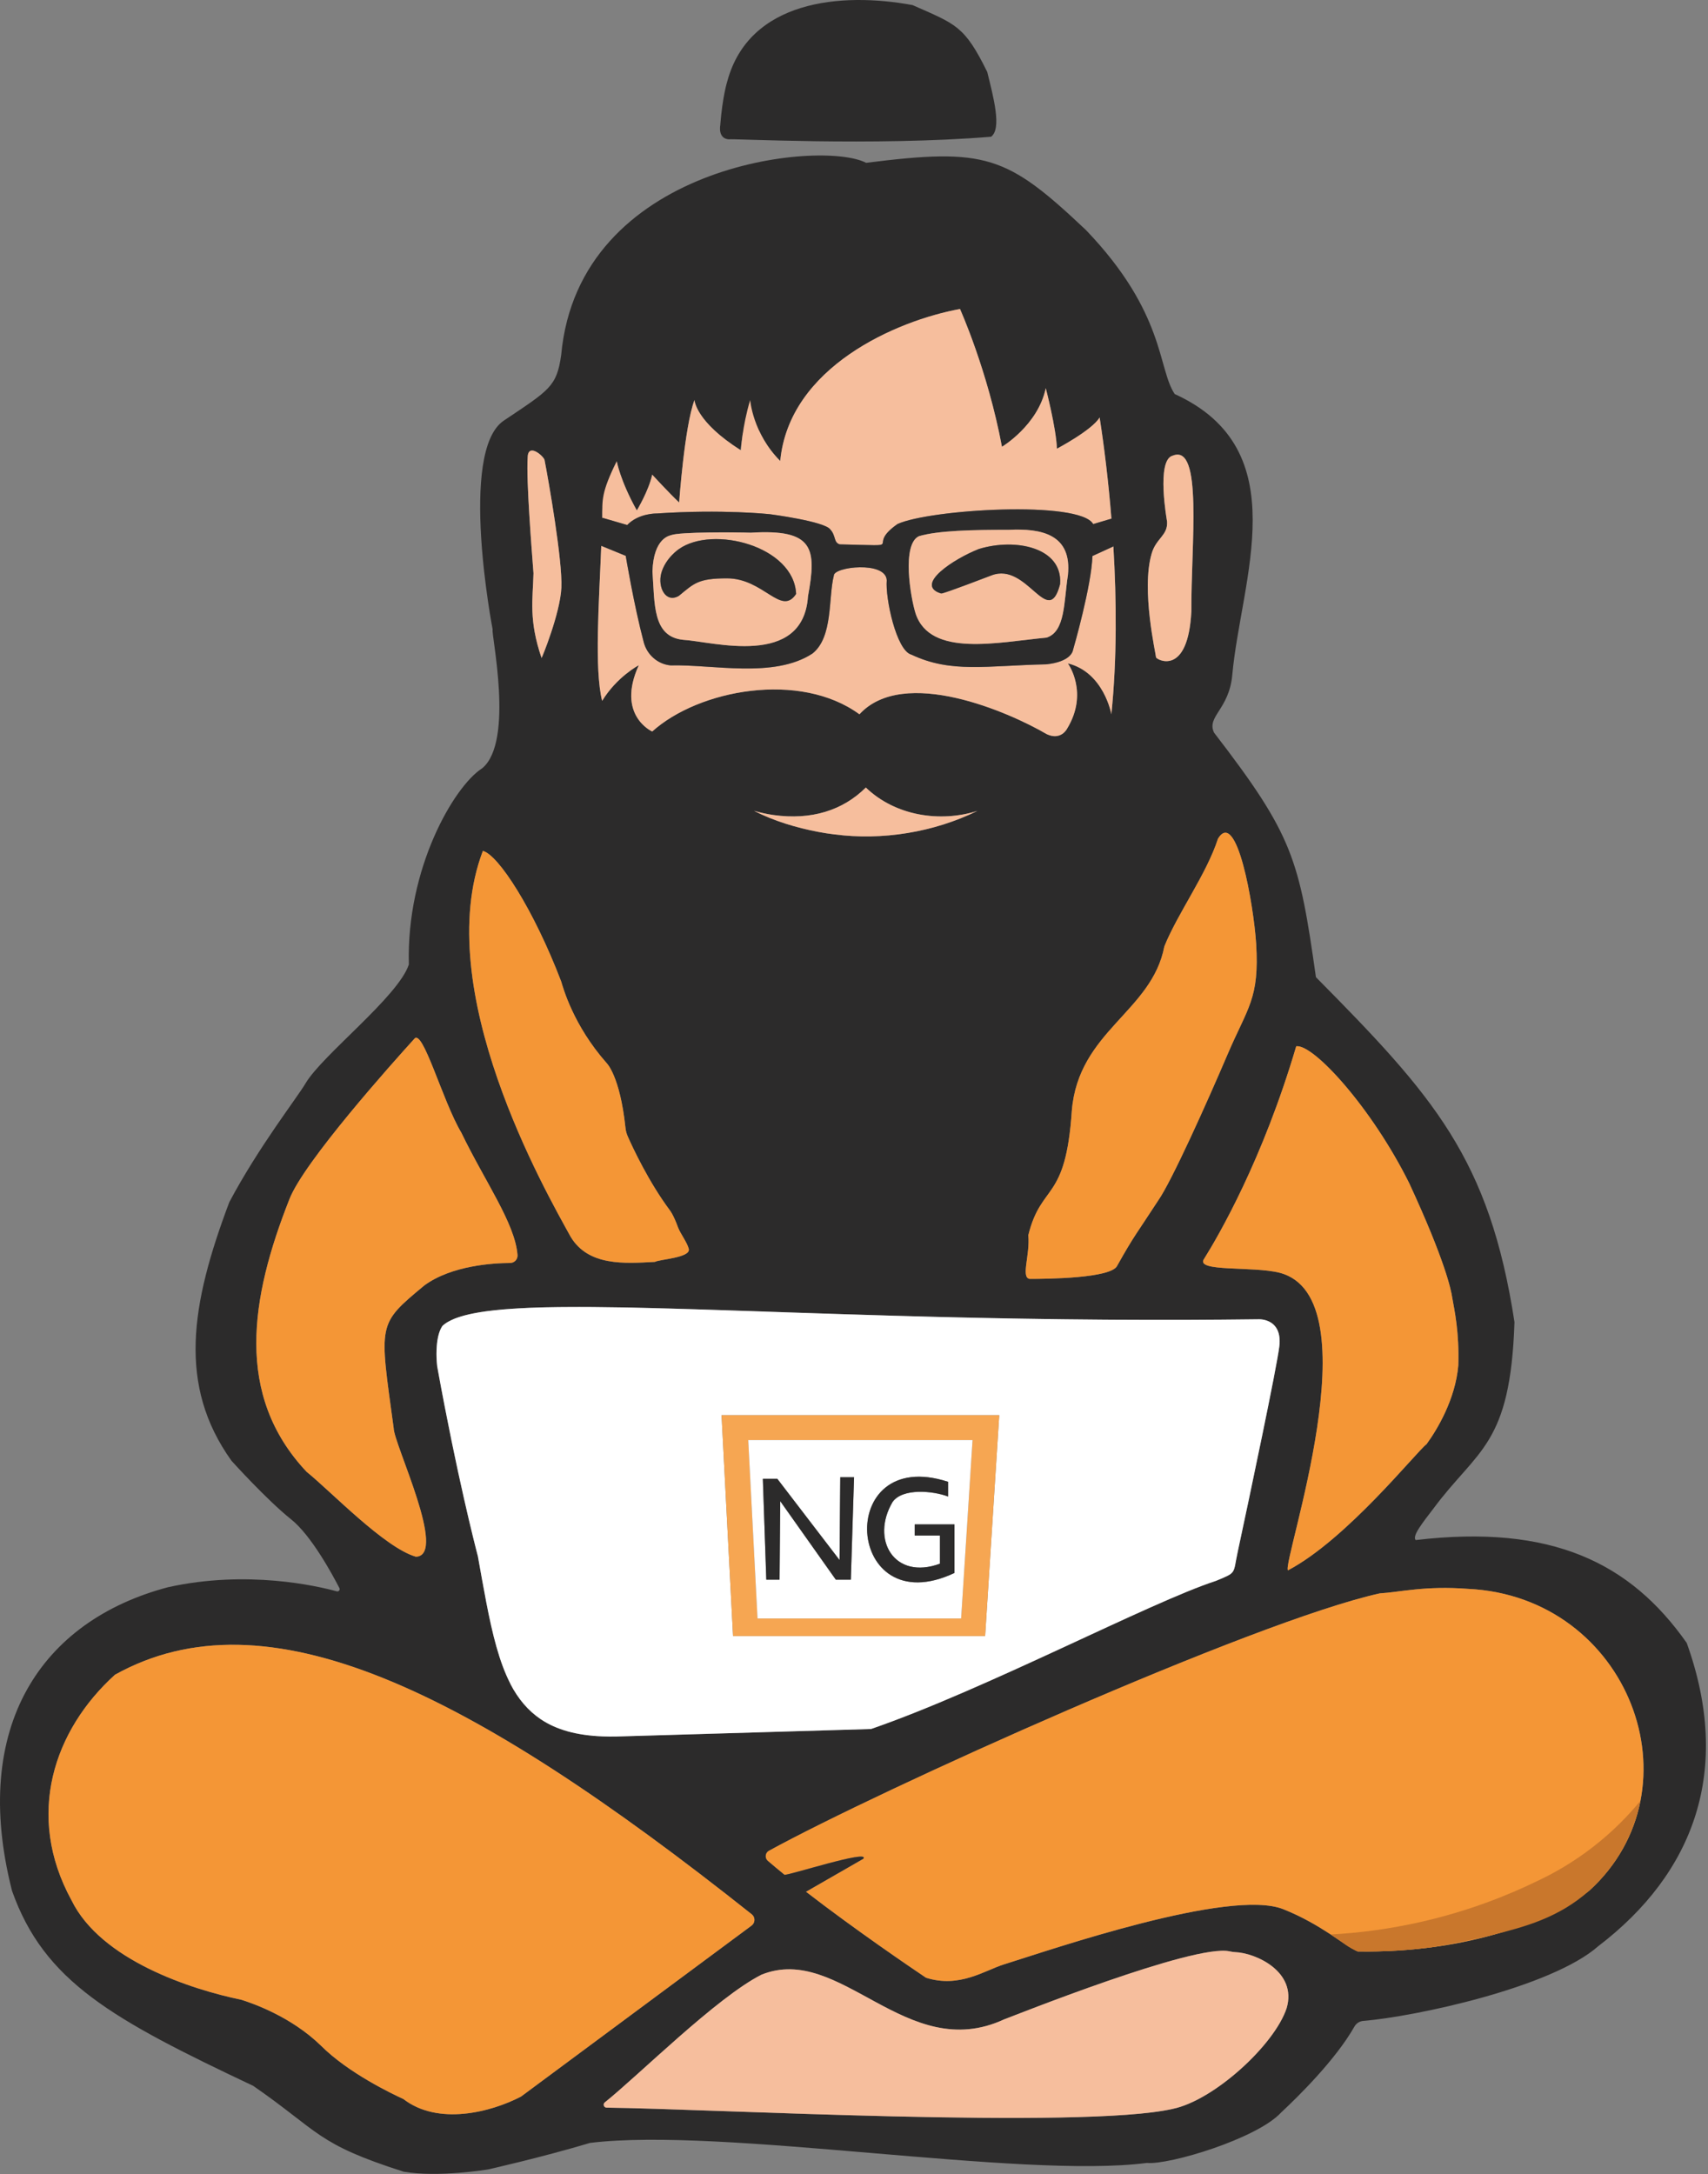 <svg width="587" height="747" viewBox="0 0 587 747" fill="none" xmlns="http://www.w3.org/2000/svg">
<rect x="0" y="0" width="587" height="747" fill="#808080" stroke="none"/>
<g clip-path="url(#clip0_1154_5637)">
<path d="M579.683 564.441C560.333 536.923 533.322 523.57 486.523 529.107C485.251 527.64 489.037 523.012 492.657 518.258C507.771 497.852 519.109 496.736 520.489 454.214C520.489 454.211 520.489 454.208 520.489 454.205C511.861 397.969 492.679 376.553 452.261 335.725C452.257 335.721 452.255 335.716 452.254 335.711C446.483 295.131 444.456 287.029 417.235 251.699C417.233 251.696 417.231 251.693 417.23 251.69C414.605 246.136 422.398 243.787 423.503 231.913C426.458 199.072 445.847 154.541 403.722 135.376C397.853 126.679 400.582 107.583 373.229 79.047C345.947 53.271 338.804 50.764 297.667 55.939C297.661 55.94 297.655 55.938 297.649 55.936C282.405 47.94 198.849 56.284 192.873 121.935C191.327 132.842 188.852 133.977 173.151 144.504C157.449 155.03 169.316 216.29 169.316 216.29C168.683 217.409 176.809 254.534 165.827 263.858C165.721 263.948 165.612 264.025 165.495 264.102C156.073 270.261 139.6 298.199 140.515 331.346C136.905 342.401 110.795 362.416 105.013 372.189C102.254 376.954 88.941 393.906 78.796 413.041L78.795 413.044C65.52 448.271 61.05 475.976 79.549 501.851C79.549 501.851 91.621 515.254 100.025 521.965C106.951 527.453 114.259 540.963 116.656 545.619C116.959 546.216 116.411 546.901 115.746 546.725C109.25 544.935 85.037 539.261 57.743 545.306C14.2 556.821 -10.257 593.143 4.133 649.62L4.134 649.623C15.199 680.818 38.501 693.693 87.022 716.613C87.023 716.614 87.024 716.615 87.026 716.616C110.033 732.55 108.645 736.492 138.693 746.098C138.695 746.099 138.698 746.099 138.7 746.1C150.577 748.193 167.801 745.316 167.801 745.316C167.801 745.316 186.037 741.227 202.785 736.218C248.226 730.652 350.838 748.701 394.157 743.096C401.826 743.839 432.016 734.751 440.283 725.78C445.967 720.488 458.978 707.731 465.493 696.236C466.08 695.199 467.127 694.495 468.301 694.328C486.194 692.88 533.161 682.843 549.273 668.639C582.201 643.516 595.419 608.162 579.689 564.445C579.685 564.445 579.684 564.443 579.683 564.441ZM484.342 406.549C496.609 433.031 498.713 443.166 499.075 445.69C499.887 450.317 501.54 457.585 501.188 469.069C501.188 469.071 501.188 469.073 501.188 469.075C500.179 480.793 493.89 491.191 490.29 496.131C486.778 498.772 462.849 528.855 442.647 539.498C440.446 536.974 472.455 445.779 439.791 437.268C430.556 434.92 410.569 437.092 413.817 432.494C418.855 424.442 433.979 398.431 445.483 359.447C445.483 359.447 445.484 359.445 445.486 359.445C451.426 358.646 471.488 380.655 484.342 406.549ZM164.237 534.675L164.236 534.673C163.532 532.002 161.781 525.106 159.433 514.747C159.433 514.717 159.423 514.688 159.414 514.649C156.89 503.506 153.691 488.362 150.384 470.157C150.374 470.098 150.364 470.039 150.355 469.981C150.325 469.853 150.296 469.716 150.276 469.579C150.276 469.579 150.276 469.57 150.267 469.56C150.257 469.462 150.198 468.992 150.139 468.249C150.12 468.053 150.1 467.828 150.09 467.594C150.002 466.253 149.953 464.346 150.12 462.36C150.139 462.086 150.169 461.802 150.198 461.528C150.227 461.244 150.267 460.961 150.306 460.677C150.315 460.609 150.325 460.55 150.335 460.491C150.384 460.168 150.443 459.846 150.511 459.532C150.54 459.366 150.58 459.21 150.619 459.053C150.648 458.906 150.677 458.769 150.726 458.632C150.756 458.486 150.795 458.349 150.844 458.212C150.883 458.055 150.932 457.899 150.99 457.742C151.069 457.527 151.147 457.322 151.225 457.116C151.304 456.911 151.392 456.715 151.489 456.519C151.665 456.177 151.851 455.844 152.057 455.541C152.38 455.228 152.751 454.935 153.162 454.651C153.505 454.416 153.867 454.191 154.268 453.986C154.503 453.858 154.737 453.731 154.992 453.614C155.178 453.516 155.373 453.428 155.569 453.35C155.97 453.154 156.391 452.988 156.831 452.831C157.075 452.733 157.33 452.645 157.594 452.567C157.868 452.469 158.152 452.381 158.445 452.293C158.729 452.205 159.022 452.117 159.325 452.039C159.57 451.97 159.815 451.902 160.059 451.843C160.431 451.745 160.803 451.657 161.194 451.569C161.487 451.501 161.791 451.432 162.094 451.374C162.202 451.344 162.309 451.325 162.427 451.305C162.554 451.276 162.681 451.246 162.808 451.227C163.307 451.129 163.826 451.031 164.354 450.943C164.432 450.924 164.52 450.914 164.598 450.904C164.843 450.855 165.097 450.816 165.361 450.777C166.389 450.611 167.475 450.464 168.6 450.337C168.834 450.307 169.079 450.278 169.324 450.249C169.705 450.2 170.096 450.161 170.488 450.121C171.28 450.033 172.082 449.965 172.914 449.887C173.119 449.867 173.325 449.847 173.54 449.838C173.745 449.818 173.961 449.808 174.176 449.789C174.743 449.74 175.32 449.701 175.907 449.662C176.71 449.603 177.531 449.554 178.373 449.505C180.564 449.378 182.883 449.28 185.328 449.212C186.003 449.192 186.698 449.172 187.392 449.153C188.508 449.133 189.642 449.104 190.807 449.094C191.218 449.084 191.628 449.075 192.049 449.075C192.46 449.065 192.881 449.065 193.311 449.065C193.741 449.065 194.182 449.055 194.622 449.055C200.394 449.006 206.704 449.065 213.522 449.182C214.833 449.202 216.174 449.231 217.524 449.26C220.057 449.309 222.669 449.378 225.34 449.446C226.984 449.485 228.647 449.534 230.329 449.583C231.552 449.613 232.785 449.652 234.027 449.691C235.651 449.73 237.304 449.779 238.977 449.838C239.711 449.867 240.445 449.887 241.188 449.906C242.822 449.955 244.475 450.014 246.158 450.063C247.85 450.121 249.572 450.17 251.304 450.239C254.796 450.346 258.367 450.474 262.016 450.591C263.415 450.64 264.824 450.689 266.242 450.738C266.428 450.747 266.624 450.747 266.819 450.757C268.492 450.816 270.185 450.875 271.897 450.933C272.992 450.963 274.098 451.002 275.213 451.041C276.201 451.07 277.189 451.1 278.177 451.139C279.175 451.168 280.183 451.207 281.19 451.237C281.699 451.256 282.208 451.276 282.716 451.286C283.411 451.305 284.106 451.334 284.8 451.354C286.346 451.403 287.911 451.452 289.486 451.511C293.947 451.648 298.506 451.794 303.163 451.921C304.425 451.961 305.696 452 306.968 452.039C311.184 452.156 315.489 452.274 319.862 452.391C322.063 452.45 324.284 452.508 326.514 452.557C327.62 452.577 328.735 452.606 329.86 452.636C332.012 452.684 334.184 452.733 336.375 452.773C337.608 452.802 338.831 452.831 340.073 452.851C341.922 452.89 343.791 452.929 345.669 452.958C347.547 452.998 349.435 453.027 351.333 453.056C353.867 453.105 356.42 453.144 358.993 453.174C359.903 453.193 360.823 453.203 361.742 453.213C363.258 453.232 364.775 453.252 366.301 453.271C370.371 453.32 374.499 453.359 378.666 453.389C379.997 453.399 381.337 453.408 382.687 453.418C386.855 453.448 391.071 453.457 395.336 453.467C403.349 453.487 411.517 453.467 419.852 453.389C421.261 453.369 422.67 453.359 424.088 453.35C426.925 453.33 429.772 453.301 432.638 453.262C432.638 453.262 432.873 453.252 433.245 453.271C433.411 453.281 433.607 453.301 433.822 453.34C433.92 453.35 434.018 453.369 434.116 453.389C434.223 453.408 434.341 453.428 434.458 453.457C434.644 453.496 434.84 453.545 435.035 453.604C435.172 453.643 435.309 453.692 435.456 453.751C435.642 453.809 435.837 453.888 436.033 453.986C436.131 454.035 436.238 454.083 436.336 454.142C436.522 454.23 436.708 454.338 436.884 454.455C437.011 454.553 437.138 454.641 437.266 454.739C437.442 454.866 437.608 455.013 437.774 455.179C437.872 455.267 437.97 455.365 438.048 455.473C438.244 455.688 438.43 455.923 438.596 456.187C438.674 456.304 438.753 456.431 438.821 456.558C439.046 456.95 439.232 457.39 439.379 457.879C439.428 458.045 439.477 458.212 439.516 458.388C439.594 458.701 439.662 459.034 439.692 459.386C439.711 459.552 439.731 459.718 439.741 459.894C439.76 460.012 439.76 460.139 439.76 460.266C439.79 460.648 439.79 461.049 439.76 461.469C439.76 461.558 439.76 461.646 439.75 461.734V461.792C439.731 462.047 439.711 462.311 439.672 462.575C438.831 469.667 429.704 513.005 425.36 533.227C423.707 540.904 425.134 540.133 417.88 543.135C417.877 543.136 417.874 543.137 417.872 543.138C395.114 550.535 338.76 580.419 299.347 594.027C299.273 594.019 211.781 596.61 211.781 596.61C210.196 596.639 208.67 596.629 207.203 596.57H207.183C198.056 596.228 191.208 594.242 185.935 590.73C185.905 590.71 185.886 590.691 185.857 590.681C181.415 587.668 178.069 583.647 175.418 578.56C175.399 578.492 175.379 578.433 175.35 578.365C171.593 571.018 169.265 561.607 167.093 550.347V550.337C166.145 545.455 165.235 540.221 164.237 534.675ZM259.131 278.57C261.391 279.205 263.621 279.704 265.871 280.017C278.823 281.817 289.643 278.452 297.567 270.568H297.569C307.699 280.306 323.056 282.656 335.906 278.595C335.908 278.594 335.909 278.597 335.907 278.598C320.816 285.987 303.185 288.81 286.738 286.659C284.85 286.444 283.03 286.14 281.299 285.818C273.697 284.39 265.979 282.062 259.131 278.57ZM418.579 288.172C418.58 288.168 418.582 288.165 418.584 288.162C425.069 277.495 430.849 310.905 431.71 324.246C432.855 343.205 428.834 345.964 421.849 362.33C414.854 378.697 402.616 405.971 398.018 412.477C390.71 423.747 389.869 424.275 383.94 434.87C381.964 439.155 359.933 439.399 353.819 439.38C350.807 438.793 354.041 431.276 353.409 424.361C353.409 424.356 353.409 424.35 353.41 424.346C357.92 406.218 366.243 413.255 368.356 381.632C370.626 354.171 395.856 347.695 400.16 325.146C404.757 313.731 414.625 300.379 418.579 288.172ZM395.778 190.26C397.274 184.899 401.422 184.018 401.099 179.166C401.099 179.166 397.225 157.918 403.085 156.529C413.475 152.39 409.317 186.952 409.444 210.04C408.29 232.495 397.604 226.709 397.304 225.86C397.264 224.712 392.148 202.683 395.778 190.26ZM206.626 187.521C206.626 187.462 206.636 187.403 206.636 187.335C206.646 187.217 206.656 187.08 206.656 186.934C206.666 186.718 206.685 186.464 206.695 186.19C206.695 186.161 206.695 186.122 206.705 186.083C207.008 183.725 206.998 182.522 206.998 180.555V180.516C206.998 179.626 206.988 178.755 206.988 177.885C206.998 172.974 207.36 167.965 211.537 159.346C211.684 159.062 211.821 158.779 211.968 158.485C211.968 158.485 213.122 165.108 218.865 175.38C218.865 175.38 222.954 168.63 224.148 163.083C224.148 163.083 229.959 169.403 233.412 172.651C233.412 172.651 235.213 146.84 238.651 137.499C238.656 137.483 238.679 137.482 238.68 137.499C238.751 138.253 239.805 145.322 254.463 154.6C254.469 154.604 254.478 154.6 254.479 154.594L255.211 149.408C255.646 146.351 259.79 145.701 261.134 148.481C262.669 151.657 264.903 155.138 268.148 158.384L268.151 158.383C271.196 126.142 308.055 110.168 329.929 106.167C329.93 106.169 339.389 127.092 344.349 153.503L344.35 153.506C344.406 153.472 356.746 146.084 359.404 133.371C359.404 133.369 359.405 133.363 359.406 133.365C359.45 133.535 362.997 147.17 363.24 154.16C363.267 154.146 375.364 147.768 377.914 143.429C379.421 153.056 380.917 165.059 381.974 178.237C382.219 181.338 382.444 184.517 382.639 187.736C383.755 206.3 383.882 226.517 381.955 245.384C381.955 245.386 381.954 245.392 381.954 245.392C381.906 245.124 379.309 230.973 367.034 227.916C367.018 227.912 367.003 227.928 367.012 227.94C367.481 228.604 374.086 238.357 366.683 250.424C366.683 250.424 364.58 254.504 359.738 252.224C346.961 244.731 310.638 228.794 295.367 245.396C274.95 230.458 240.162 236.875 224.148 251.315C224.148 251.315 211.674 245.768 219.54 228.54C219.54 228.54 212.037 232.463 206.94 240.787H206.939C204.21 229.733 205.883 207.056 206.636 187.55L206.626 187.521ZM181.338 157.35C181.348 151.92 186.758 156.647 187.139 158.016C188.518 165.07 193.351 192.608 192.93 201.931C192.51 210.769 186.237 226.046 186.122 226.065L186.121 226.064C181.66 212.976 183.117 206.01 183.352 196.971C182.737 188.812 180.839 165.186 181.338 157.35ZM165.95 292.354C171.254 293.658 183.382 312.42 192.861 337.188C193.497 339.272 196.97 352.195 208.455 365.206C208.465 365.216 213.053 369.55 214.951 387.413C215.049 388.46 215.313 389.458 215.733 390.417C217.514 394.437 222.914 406.001 230.143 415.735C230.143 415.735 231.356 417.094 233.049 421.771C233.92 423.991 236.111 426.78 236.717 429.078C237.422 432.131 226.817 432.62 225.066 433.539C214.54 434.107 202.253 435.026 196.138 424.95C187.578 409.425 147.783 340.096 165.947 292.354H165.95ZM105.374 505.659C80.565 479.304 86.073 445.915 99.426 412.105C104.298 399.309 134.987 365.06 142.324 356.979C145.22 352.88 152.048 378.266 158.573 389.194V389.195C166.664 405.972 177.033 420.324 177.855 431.183C177.963 432.65 176.799 433.893 175.321 433.912C169.559 433.942 155.22 434.734 145.818 441.639L145.814 441.642C129.557 455.169 130.359 454.35 135.29 490.603C135.31 496.101 153.974 534.439 142.941 534.831C132.14 531.719 113.816 512.467 105.374 505.659ZM179.068 720.294C168.649 725.733 150.483 730.321 138.626 721.135C134.948 719.472 119.706 712.213 110.344 702.841C99.935 692.687 86.532 688.187 83.02 687.062C65.802 683.501 34.713 673.503 24.587 652.88C8.563 623.6 18.532 594.369 39.516 575.371L39.517 575.37C91.366 546.53 160.198 579.715 258.417 657.722C259.61 658.73 259.561 660.608 258.309 661.547L179.068 720.294ZM442.187 689.918C438.03 702.558 417.192 721.644 402.988 724.54C372.054 731.603 242.412 724.442 208.446 724.109C207.526 724.07 207.135 722.945 207.81 722.339C219.51 712.986 246.198 686.288 261.694 678.433C288.91 667.468 311.429 709.386 345.121 693.773C348.431 692.572 410.285 667.78 422.543 670.401C423.199 670.538 423.854 670.656 424.529 670.685C431.553 670.959 445.866 677.377 442.187 689.918ZM546.179 649.563C533.774 659.199 505.101 671.085 466.605 670.44C462.027 668.405 453.917 661.068 441.072 655.941C422.71 648.604 361.097 669.911 345.122 674.861C338.372 676.955 329.841 683.118 318.249 679.479C312.516 675.625 293.625 662.77 277.004 649.925C276.994 649.925 276.994 649.925 276.985 649.915C274.47 647.968 272.005 646.022 269.647 644.104C269.638 644.104 269.638 644.094 269.628 644.094C269.618 644.085 269.608 644.085 269.608 644.075C267.622 642.461 265.705 640.866 263.895 639.311C262.77 638.332 262.985 636.513 264.316 635.838C301.99 615.147 430.782 557.027 474.197 547.43C481.074 547.029 489.693 544.74 504.622 545.885C559.708 548.586 584.859 614.306 546.179 649.563Z" fill="#2C2B2B"/>
<path d="M439.743 459.88C439.733 459.704 439.714 459.538 439.694 459.371C439.664 459.019 439.596 458.687 439.518 458.374C439.478 458.197 439.431 458.031 439.382 457.865C439.234 457.376 439.048 456.935 438.823 456.544C438.755 456.417 438.676 456.29 438.598 456.172C438.432 455.908 438.246 455.673 438.05 455.458C437.972 455.351 437.874 455.253 437.776 455.165C437.611 454.998 437.444 454.852 437.268 454.725C437.141 454.627 437.013 454.539 436.886 454.441C436.71 454.323 436.525 454.216 436.339 454.128C436.241 454.069 436.133 454.02 436.035 453.971C435.839 453.873 435.645 453.795 435.458 453.736C435.311 453.678 435.174 453.629 435.037 453.59C434.841 453.531 434.646 453.482 434.46 453.443C434.342 453.414 434.225 453.394 434.117 453.375C434.021 453.355 433.922 453.335 433.824 453.326C433.609 453.286 433.413 453.267 433.247 453.257C432.875 453.238 432.641 453.247 432.641 453.247C429.775 453.286 426.927 453.316 424.09 453.335C422.672 453.345 421.263 453.355 419.854 453.375C411.52 453.453 403.35 453.472 395.339 453.453C391.074 453.443 386.857 453.433 382.689 453.404C381.339 453.394 379.999 453.384 378.668 453.375C374.501 453.345 370.372 453.306 366.303 453.257C364.777 453.238 363.26 453.218 361.744 453.198C360.824 453.189 359.905 453.179 358.995 453.159C356.422 453.13 353.869 453.091 351.335 453.042C349.437 453.013 347.549 452.983 345.671 452.944C343.793 452.915 341.924 452.876 340.076 452.836C338.833 452.817 337.611 452.788 336.378 452.758C334.187 452.719 332.014 452.67 329.862 452.621C328.737 452.592 327.621 452.563 326.516 452.543C324.286 452.494 322.066 452.435 319.865 452.377C315.492 452.259 311.186 452.142 306.97 452.024C305.698 451.985 304.426 451.946 303.164 451.907C298.508 451.78 293.949 451.633 289.488 451.496C287.913 451.438 286.348 451.389 284.802 451.34C284.107 451.32 283.413 451.291 282.718 451.271C282.21 451.261 281.701 451.242 281.192 451.222C280.184 451.193 279.177 451.154 278.179 451.124C277.191 451.085 276.203 451.056 275.215 451.027C274.1 450.988 272.994 450.948 271.898 450.919C270.186 450.86 268.494 450.802 266.821 450.743C266.625 450.733 266.43 450.733 266.244 450.723C264.825 450.674 263.417 450.626 262.018 450.577C258.369 450.459 254.798 450.332 251.306 450.224C249.574 450.156 247.852 450.107 246.16 450.048C244.477 449.999 242.824 449.941 241.19 449.892C240.447 449.872 239.713 449.853 238.979 449.823C237.306 449.765 235.653 449.716 234.029 449.677C232.787 449.637 231.554 449.598 230.331 449.569C228.649 449.52 226.985 449.471 225.342 449.432C222.671 449.364 220.059 449.295 217.525 449.246C216.175 449.217 214.835 449.187 213.524 449.168C206.706 449.051 200.396 448.992 194.624 449.041C194.184 449.041 193.743 449.051 193.313 449.051C192.882 449.051 192.462 449.051 192.051 449.06C191.63 449.06 191.219 449.07 190.809 449.08C189.644 449.09 188.51 449.119 187.394 449.139C186.7 449.158 186.005 449.178 185.33 449.197C182.884 449.266 180.566 449.364 178.375 449.491C177.533 449.54 176.711 449.589 175.909 449.647C175.322 449.686 174.745 449.726 174.178 449.774C173.962 449.794 173.747 449.804 173.542 449.823C173.327 449.833 173.121 449.853 172.916 449.872C172.084 449.951 171.282 450.019 170.49 450.107C170.098 450.146 169.707 450.185 169.325 450.234C169.081 450.264 168.836 450.293 168.601 450.322C167.476 450.449 166.391 450.596 165.363 450.763C165.099 450.802 164.845 450.841 164.6 450.89C164.522 450.899 164.434 450.909 164.356 450.929C163.827 451.017 163.309 451.115 162.81 451.213C162.683 451.232 162.556 451.261 162.428 451.291C162.311 451.31 162.203 451.33 162.096 451.359C161.793 451.418 161.489 451.486 161.196 451.555C160.805 451.643 160.433 451.731 160.061 451.829C159.816 451.888 159.572 451.956 159.327 452.024C159.024 452.103 158.731 452.191 158.447 452.279C158.153 452.367 157.87 452.455 157.596 452.553C157.332 452.631 157.077 452.719 156.833 452.817C156.392 452.973 155.972 453.14 155.571 453.335C155.375 453.414 155.179 453.502 154.994 453.6C154.739 453.717 154.504 453.844 154.27 453.971C153.869 454.177 153.507 454.402 153.164 454.637C152.753 454.92 152.382 455.214 152.059 455.527C151.853 455.83 151.667 456.163 151.491 456.505C151.393 456.701 151.305 456.896 151.227 457.102C151.149 457.307 151.071 457.513 150.992 457.728C150.934 457.884 150.885 458.041 150.846 458.197C150.797 458.334 150.758 458.471 150.728 458.618C150.679 458.755 150.65 458.892 150.621 459.039C150.581 459.195 150.542 459.352 150.513 459.518C150.445 459.831 150.386 460.154 150.337 460.477C150.327 460.536 150.317 460.594 150.308 460.663C150.268 460.946 150.229 461.23 150.2 461.514C150.171 461.788 150.141 462.071 150.122 462.345C149.955 464.331 150.004 466.239 150.092 467.579C150.102 467.814 150.122 468.039 150.141 468.235C150.2 468.978 150.259 469.448 150.268 469.546C150.278 469.555 150.278 469.565 150.278 469.565C150.298 469.702 150.327 469.839 150.356 469.966C150.366 470.025 150.376 470.084 150.386 470.142C153.692 488.348 156.891 503.492 159.415 514.635C159.425 514.674 159.435 514.703 159.435 514.732C161.783 525.093 163.534 531.989 164.238 534.66C165.236 540.207 166.146 545.441 167.095 550.322V550.332C169.267 561.592 171.595 571.003 175.352 578.35C175.381 578.419 175.401 578.477 175.42 578.546C178.071 583.633 181.417 587.654 185.858 590.667C185.888 590.677 185.907 590.696 185.937 590.716C191.21 594.228 198.058 596.214 207.185 596.556H207.205C208.672 596.615 210.198 596.625 211.783 596.595C211.783 596.595 299.349 594.003 299.349 594.013C338.764 580.405 395.123 550.518 417.878 543.122C425.137 540.119 423.709 540.892 425.362 533.212C429.705 512.991 438.833 469.653 439.674 462.561C439.714 462.296 439.733 462.032 439.753 461.778V461.719C439.763 461.631 439.762 461.543 439.762 461.455C439.791 461.034 439.791 460.633 439.762 460.252C439.761 460.125 439.762 459.998 439.743 459.88ZM338.568 562.052H251.931L247.978 486.186H343.421L338.568 562.052Z" fill="white"/>
<path d="M442.19 689.91C438.032 702.549 417.194 721.636 402.99 724.532C372.056 731.595 242.414 724.434 208.448 724.101C207.529 724.062 207.137 722.937 207.812 722.33C219.513 712.978 246.2 686.281 261.696 678.425C288.912 667.458 311.432 709.378 345.124 693.764C348.441 692.561 410.288 667.771 422.546 670.393C423.201 670.53 423.857 670.648 424.532 670.677C431.556 670.951 445.868 677.368 442.19 689.91Z" fill="#F6BE9D"/>
<path d="M258.309 661.544L179.068 720.29C168.649 725.729 150.483 730.317 138.626 721.131C134.947 719.468 119.706 712.209 110.344 702.837C99.935 692.683 86.532 688.183 83.02 687.058C65.802 683.497 34.712 673.498 24.587 652.876C8.563 623.596 18.532 594.365 39.516 575.367C91.365 546.527 160.197 579.71 258.417 657.719C259.61 658.726 259.561 660.605 258.309 661.544Z" fill="#F49636"/>
<path d="M546.178 649.551C533.773 659.187 505.099 671.073 466.604 670.427C462.026 668.392 453.916 661.055 441.071 655.929C422.708 648.592 361.096 669.899 345.121 674.849C338.371 676.942 329.84 683.106 318.247 679.466C312.514 675.612 293.624 662.757 277.003 649.913L296.725 638.574C299.034 635.277 270.869 644.415 269.646 644.092C269.636 644.092 269.636 644.082 269.627 644.082C269.617 644.072 269.607 644.072 269.607 644.062C267.621 642.448 265.704 640.854 263.894 639.298C262.769 638.32 262.984 636.5 264.314 635.825C301.988 615.135 430.779 557.015 474.195 547.418C481.073 547.017 489.692 544.727 504.62 545.872C559.708 548.572 584.859 614.293 546.178 649.551Z" fill="#F49636"/>
<path d="M501.185 469.077C500.177 480.797 493.887 491.196 490.287 496.137C486.775 498.778 462.846 528.86 442.644 539.504C440.443 536.98 472.453 445.784 439.788 437.273C430.553 434.926 410.566 437.097 413.814 432.499C418.852 424.448 433.977 398.436 445.481 359.451C451.419 358.649 471.484 380.66 484.339 406.555C496.606 433.037 498.71 443.172 499.072 445.696C499.884 450.324 501.536 457.592 501.185 469.077Z" fill="#F49636"/>
<path d="M177.856 431.174C177.964 432.641 176.8 433.883 175.323 433.903C169.561 433.932 155.219 434.725 145.818 441.631C129.559 455.161 130.361 454.339 135.291 490.595C135.311 496.092 153.977 534.431 142.941 534.823C132.141 531.712 113.818 512.459 105.375 505.65C80.566 479.295 86.074 445.907 99.427 412.097C104.299 399.301 134.988 365.051 142.325 356.971C145.221 352.872 152.049 378.258 158.574 389.186C166.665 405.963 177.035 420.315 177.856 431.174Z" fill="#F49636"/>
<path d="M225.068 433.526C214.542 434.093 202.255 435.013 196.141 424.936C187.581 409.411 147.784 340.08 165.951 292.34C171.253 293.641 183.384 312.404 192.863 337.175C193.499 339.258 196.972 352.181 208.457 365.193C208.467 365.202 213.055 369.536 214.953 387.4C215.051 388.446 215.315 389.444 215.736 390.403C217.516 394.424 222.916 405.987 230.146 415.721C230.146 415.721 231.359 417.081 233.051 421.757C233.922 423.978 236.113 426.766 236.72 429.065C237.424 432.117 226.82 432.606 225.068 433.526Z" fill="#F49636"/>
<path d="M421.85 362.327C414.856 378.694 402.617 405.968 398.019 412.474C390.712 423.743 389.87 424.272 383.942 434.867C381.966 439.151 359.935 439.396 353.821 439.376C350.807 438.789 354.046 431.266 353.41 424.35C357.92 406.213 366.245 413.256 368.358 381.628C370.627 354.168 395.857 347.692 400.162 325.142C404.76 313.726 414.631 300.372 418.583 288.163C425.069 277.48 430.851 310.898 431.711 324.242C432.856 343.201 428.835 345.96 421.85 362.327Z" fill="#F49636"/>
<path d="M335.924 278.588C320.829 285.984 303.191 288.811 286.736 286.659C284.848 286.444 283.028 286.141 281.297 285.818C273.695 284.39 265.977 282.061 259.129 278.569C261.388 279.205 263.619 279.704 265.869 280.017C278.821 281.817 289.641 278.451 297.565 270.566C307.7 280.31 323.069 282.658 335.924 278.588Z" fill="#F6BE9D"/>
<path d="M192.93 201.918C192.509 210.762 186.229 226.052 186.121 226.052C181.66 212.963 183.118 205.997 183.353 196.958C182.736 188.799 180.838 165.174 181.337 157.338C181.347 151.908 186.757 156.633 187.138 158.003C188.518 165.056 193.35 192.595 192.93 201.918Z" fill="#F6BE9D"/>
<path d="M381.956 245.399C381.956 245.399 379.423 230.969 366.989 227.907C366.989 227.907 374.355 237.925 366.685 250.427C366.685 250.427 364.582 254.507 359.74 252.227C346.963 244.733 310.64 228.797 295.369 245.399C274.952 230.46 240.164 236.878 224.15 251.317C224.15 251.317 211.676 245.77 219.542 228.543C219.542 228.543 212.038 232.466 206.942 240.791C204.212 229.736 205.885 207.06 206.638 187.553L206.628 187.523C206.677 187.563 214.993 190.938 215.051 190.967C215.051 190.967 217.83 207.754 221.254 220.697C222.398 224.992 226.067 228.22 230.489 228.611C244.909 228.22 266.03 233.18 279.227 224.532C286.368 218.887 284.627 205.348 286.574 197.756C286.466 194.733 304.437 192.63 304.76 199.37C304.222 205.455 308.047 223.534 313.232 224.913C326.928 231.38 339.029 228.68 359.622 228.24C368.006 227.349 368.73 223.73 368.789 223.241C368.799 223.241 368.799 223.231 368.799 223.221C369.014 222.556 375.148 201.112 375.441 191.035L382.641 187.739C383.756 206.306 383.884 226.528 381.956 245.399Z" fill="#F6BE9D"/>
<path d="M381.973 178.23C381.973 178.221 381.964 178.211 381.964 178.201L375.703 180.06C371.144 171.832 319.539 174.963 308.455 180.04C296.775 188.219 312.975 187.563 288.616 187.025C286.434 186.409 287.364 184.071 285.348 181.899C283.372 179.101 264.609 176.665 264.609 176.665C264.609 176.665 248.34 174.885 225.634 176.42C225.634 176.42 219.5 176.284 215.558 180.373L207.125 177.947L206.991 177.881C206.991 171.835 206.597 169.211 211.967 158.479C211.967 158.479 213.122 165.102 218.864 175.374C218.864 175.374 222.953 168.624 224.147 163.077C224.147 163.077 229.958 169.396 233.411 172.644C233.411 172.644 235.221 146.71 238.674 137.426C238.674 137.426 238.948 144.832 254.65 154.712C254.65 154.712 255.031 146.71 257.819 137.426C257.819 137.426 258.68 148.911 268.15 158.381C271.193 126.137 308.054 110.161 329.929 106.16C329.929 106.16 339.389 127.086 344.349 153.499C344.349 153.499 356.744 146.103 359.404 133.356C359.404 133.356 362.995 147.121 363.239 154.155C363.239 154.155 375.36 147.767 377.914 143.423C379.42 153.049 380.917 165.053 381.973 178.23Z" fill="#F6BE9D"/>
<path d="M409.443 210.043C408.289 232.495 397.606 226.713 397.303 225.862C397.264 224.718 392.147 202.687 395.777 190.263C397.273 184.902 401.421 184.021 401.098 179.169C401.098 179.169 397.224 157.921 403.084 156.531C413.474 152.393 409.316 186.956 409.443 210.043Z" fill="#F6BE9D"/>
<path d="M340.605 46.979C300.436 50.292 249.707 47.474 250.662 47.88C246.631 47.761 247.531 43.095 247.531 43.095C248.304 33.009 249.957 27.912 249.957 27.912C257.452 0.215 288.808 -2.844 313.634 1.752C328.572 8.363 331.435 8.78 339.287 24.712C341.474 33.517 344.337 44.252 340.605 46.979Z" fill="#2C2B2B"/>
<path d="M382.852 182.65C382.706 180.879 382.344 179.392 381.972 178.228C381.972 178.218 381.962 178.209 381.962 178.199L375.701 180.058C371.142 171.83 319.538 174.961 308.454 180.038C296.773 188.217 312.974 187.561 288.614 187.023C286.433 186.407 287.362 184.069 285.347 181.897C283.371 179.099 264.607 176.663 264.607 176.663C264.607 176.663 248.338 174.883 225.632 176.418C225.632 176.418 219.499 176.281 215.556 180.371L206.986 177.876C206.794 178.635 206.6 179.393 206.407 180.153C206.073 181.312 205.723 183.133 206.056 185.295C206.186 186.143 206.396 186.886 206.625 187.512C206.674 187.551 214.99 190.926 215.048 190.956C215.048 190.956 217.827 207.743 221.251 220.686C222.395 224.98 226.064 228.209 230.486 228.6C244.906 228.209 266.027 233.169 279.224 224.521C286.365 218.876 284.624 205.336 286.571 197.745C286.463 194.722 304.434 192.619 304.757 199.359C304.219 205.444 308.044 223.523 313.229 224.902C326.925 231.369 339.026 228.669 359.619 228.228C368.003 227.338 368.727 223.718 368.786 223.229C368.795 223.229 368.795 223.22 368.795 223.21C369.011 222.544 375.144 201.101 375.438 191.024L382.638 187.727C382.862 186.426 383.028 184.685 382.852 182.65ZM277.687 204.867C276.014 229.627 244.875 220.392 234.691 219.796C224.214 218.69 225.036 207.342 224.233 196.317C224.615 184.714 230.23 184.01 230.729 183.824C233.605 182.728 252.985 182.826 257.994 183.012C279.761 181.662 280.7 188.422 277.687 204.867ZM367.014 197.588C365.595 206.677 366.173 216.998 359.667 219.062C343.036 220.617 319.763 225.939 314.686 210.825C312.925 205.327 309.833 186.935 315.84 184.206C322.355 182.288 334.163 182.004 346.597 182.034C357.877 181.466 368.461 183.521 367.014 197.588Z" fill="#2C2B2B"/>
<path d="M346.599 182.036C334.165 182.007 322.357 182.29 315.842 184.208C309.835 186.937 312.927 205.329 314.688 210.827C319.765 225.941 343.038 220.619 359.669 219.064C366.175 217 365.597 206.679 367.016 197.591C368.463 183.523 357.879 181.468 346.599 182.036ZM364.335 200.525C364.335 200.613 364.316 200.701 364.296 200.79C360.217 216.295 353.036 192.953 340.788 197.659C338.421 198.559 326.446 203.147 323.825 203.842C323.619 203.891 323.394 203.891 323.189 203.822C314.306 200.848 327.699 192.053 336.386 188.62C336.435 188.6 336.474 188.59 336.513 188.581C349.094 184.765 365.177 188.131 364.335 200.525Z" fill="#F6BE9D"/>
<path d="M257.994 183.023C252.986 182.837 233.606 182.739 230.73 183.835C230.231 184.021 224.615 184.725 224.234 196.328C225.036 207.353 224.214 218.701 234.692 219.807C244.876 220.403 276.014 229.638 277.687 204.878C280.7 188.433 279.761 181.673 257.994 183.023ZM249.865 198.695C239.867 198.695 238.536 200.437 233.303 204.712C228.842 207.314 225.956 201.884 227.276 196.876C228.724 191.701 233.312 188.648 233.312 188.648C245.022 180.362 272.894 187.67 273.598 204.056C268.452 211.853 262.485 198.695 249.865 198.695Z" fill="#F6BE9D"/>
<path d="M273.601 204.059C268.455 211.856 262.488 198.698 249.868 198.698C239.87 198.698 238.539 200.439 233.306 204.714C228.845 207.316 225.959 201.887 227.279 196.878C228.727 191.703 233.315 188.651 233.315 188.651C245.025 180.365 272.897 187.672 273.601 204.059Z" fill="#2C2B2B"/>
<path d="M364.335 200.53C364.335 200.618 364.315 200.706 364.296 200.794C360.216 216.3 353.036 192.958 340.788 197.664C338.42 198.564 326.446 203.152 323.824 203.846C323.619 203.895 323.394 203.895 323.188 203.827C314.306 200.853 327.698 192.058 336.385 188.624C336.434 188.605 336.473 188.595 336.513 188.585C349.093 184.77 365.176 188.135 364.335 200.53Z" fill="#2C2B2B"/>
<path d="M247.98 486.203L251.932 562.069H338.569L343.421 486.203H247.98ZM330.322 556.043H260.345L257.156 494.763H334.245L330.322 556.043Z" fill="#F6A652"/>
<path d="M257.152 494.762L260.341 556.041H330.318L334.241 494.762H257.152ZM292.409 542.727H287.244L268.148 515.765L267.913 542.727H263.354L262.171 508.076H267.14L288.535 535.996L288.77 507.538H293.515L292.409 542.727ZM328.029 540.418C290.335 558.213 286.491 496.327 325.828 509.103V514.161C320.613 512.185 310.155 511.207 306.751 516.039C299.14 528.923 307.299 543.03 323.03 537.239V527.554H314.362V523.738H328.029V540.418Z" fill="white"/>
<path d="M293.521 507.512L292.415 542.701H287.25L268.154 515.739L267.919 542.701H263.36L262.176 508.05H267.146L288.541 535.97L288.776 507.512H293.521Z" fill="#2C2B2B"/>
<path d="M328.035 523.715V540.395C290.342 558.19 286.498 496.304 325.834 509.08V514.138C320.62 512.162 310.162 511.184 306.758 516.016C299.147 528.9 307.306 543.007 323.036 537.216V527.531H314.369V523.715H328.035Z" fill="#2C2B2B"/>
<path d="M296.728 638.57L277.006 649.908C276.996 649.908 276.996 649.908 276.986 649.899C275.793 649.497 273.924 648.695 272.104 647.062C270.95 646.015 270.148 644.939 269.629 644.078C269.639 644.078 269.639 644.087 269.649 644.087C270.872 644.41 299.037 635.273 296.728 638.57Z" fill="#2C2B2B"/>
<path d="M457.348 664.609C466.406 664.121 476.986 662.885 488.595 660.236C504.739 656.551 518.136 651.209 528.456 646.189C533.871 643.64 540.512 639.93 547.452 634.555C554.567 629.045 559.918 623.394 563.781 618.695C562.784 623.579 560.548 631.367 555.061 639.41C553.091 642.298 550.185 645.978 546.177 649.554C535.617 658.981 523.791 662.004 513.27 664.693C504.489 666.937 492.609 668.922 492.609 668.922C488.643 669.456 484.373 669.891 479.83 670.16C475.14 670.438 470.719 670.506 466.604 670.432C466.425 670.359 466.156 670.246 465.834 670.1C463.969 669.253 462.781 668.386 461.272 667.322C460.422 666.72 459.093 665.791 457.348 664.609Z" fill="#C9772C"/>
</g>
<defs>
<clipPath id="clip0_1154_5637">
<rect width="587" height="747" fill="white"/>
</clipPath>
</defs>
</svg>
